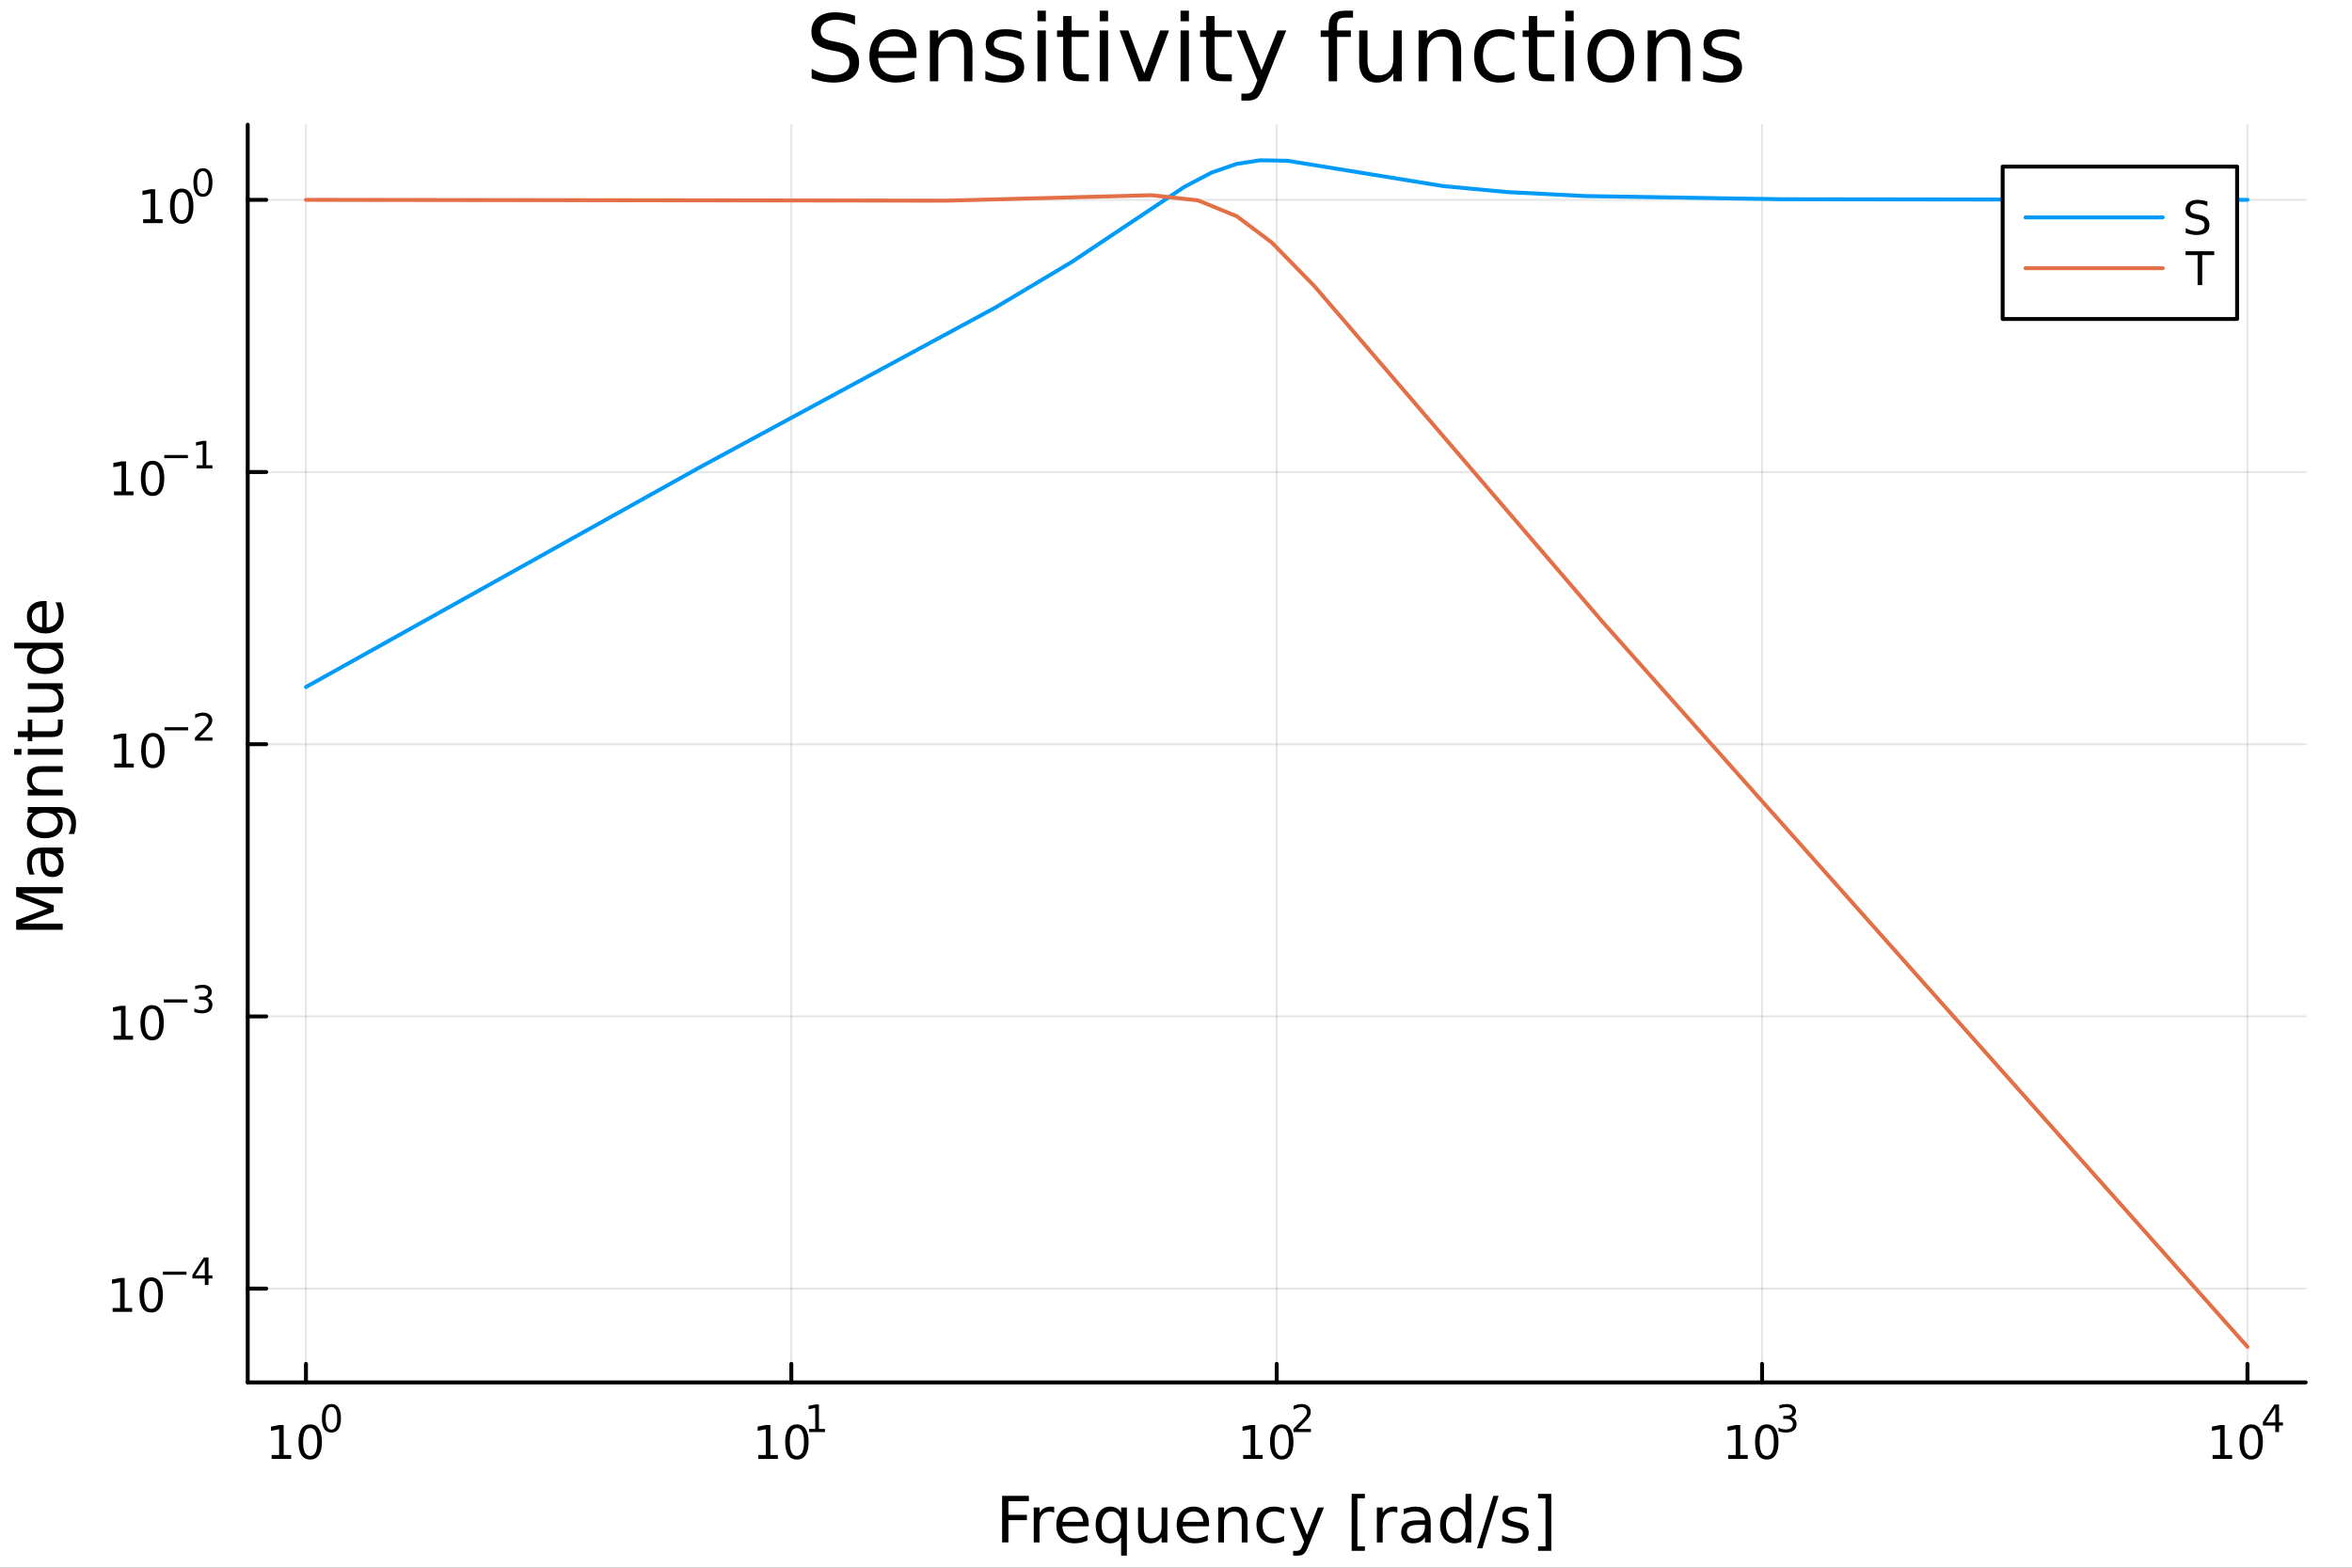 <?xml version="1.0" encoding="utf-8"?>
<svg xmlns="http://www.w3.org/2000/svg" xmlns:xlink="http://www.w3.org/1999/xlink" width="600" height="400" viewBox="0 0 2400 1600">
<rect x="0" y="0" width="2400" height="1600" fill="#333333" stroke="none"/>
<defs>
  <clipPath id="clip040">
    <rect x="0" y="0" width="2400" height="1600"/>
  </clipPath>
</defs>
<path clip-path="url(#clip040)" d="M0 1600 L2400 1600 L2400 0 L0 0  Z" fill="#ffffff" fill-rule="evenodd" fill-opacity="1"/>
<defs>
  <clipPath id="clip041">
    <rect x="480" y="0" width="1681" height="1600"/>
  </clipPath>
</defs>
<path clip-path="url(#clip040)" d="M252.764 1410.9 L2352.76 1410.9 L2352.76 127.244 L252.764 127.244  Z" fill="#ffffff" fill-rule="evenodd" fill-opacity="1"/>
<defs>
  <clipPath id="clip042">
    <rect x="252" y="127" width="2101" height="1285"/>
  </clipPath>
</defs>
<polyline clip-path="url(#clip042)" style="stroke:#000000; stroke-linecap:round; stroke-linejoin:round; stroke-width:2; stroke-opacity:0.1; fill:none" points="312.198,1410.9 312.198,127.244 "/>
<polyline clip-path="url(#clip042)" style="stroke:#000000; stroke-linecap:round; stroke-linejoin:round; stroke-width:2; stroke-opacity:0.1; fill:none" points="807.479,1410.9 807.479,127.244 "/>
<polyline clip-path="url(#clip042)" style="stroke:#000000; stroke-linecap:round; stroke-linejoin:round; stroke-width:2; stroke-opacity:0.1; fill:none" points="1302.76,1410.9 1302.76,127.244 "/>
<polyline clip-path="url(#clip042)" style="stroke:#000000; stroke-linecap:round; stroke-linejoin:round; stroke-width:2; stroke-opacity:0.1; fill:none" points="1798.04,1410.9 1798.04,127.244 "/>
<polyline clip-path="url(#clip042)" style="stroke:#000000; stroke-linecap:round; stroke-linejoin:round; stroke-width:2; stroke-opacity:0.1; fill:none" points="2293.32,1410.9 2293.32,127.244 "/>
<polyline clip-path="url(#clip042)" style="stroke:#000000; stroke-linecap:round; stroke-linejoin:round; stroke-width:2; stroke-opacity:0.1; fill:none" points="252.764,1315.16 2352.76,1315.16 "/>
<polyline clip-path="url(#clip042)" style="stroke:#000000; stroke-linecap:round; stroke-linejoin:round; stroke-width:2; stroke-opacity:0.1; fill:none" points="252.764,1037.36 2352.76,1037.36 "/>
<polyline clip-path="url(#clip042)" style="stroke:#000000; stroke-linecap:round; stroke-linejoin:round; stroke-width:2; stroke-opacity:0.1; fill:none" points="252.764,759.56 2352.76,759.56 "/>
<polyline clip-path="url(#clip042)" style="stroke:#000000; stroke-linecap:round; stroke-linejoin:round; stroke-width:2; stroke-opacity:0.1; fill:none" points="252.764,481.762 2352.76,481.762 "/>
<polyline clip-path="url(#clip042)" style="stroke:#000000; stroke-linecap:round; stroke-linejoin:round; stroke-width:2; stroke-opacity:0.1; fill:none" points="252.764,203.964 2352.76,203.964 "/>
<polyline clip-path="url(#clip040)" style="stroke:#000000; stroke-linecap:round; stroke-linejoin:round; stroke-width:4; stroke-opacity:1; fill:none" points="252.764,1410.9 2352.76,1410.9 "/>
<polyline clip-path="url(#clip040)" style="stroke:#000000; stroke-linecap:round; stroke-linejoin:round; stroke-width:4; stroke-opacity:1; fill:none" points="312.198,1410.9 312.198,1392 "/>
<polyline clip-path="url(#clip040)" style="stroke:#000000; stroke-linecap:round; stroke-linejoin:round; stroke-width:4; stroke-opacity:1; fill:none" points="807.479,1410.9 807.479,1392 "/>
<polyline clip-path="url(#clip040)" style="stroke:#000000; stroke-linecap:round; stroke-linejoin:round; stroke-width:4; stroke-opacity:1; fill:none" points="1302.76,1410.9 1302.76,1392 "/>
<polyline clip-path="url(#clip040)" style="stroke:#000000; stroke-linecap:round; stroke-linejoin:round; stroke-width:4; stroke-opacity:1; fill:none" points="1798.04,1410.9 1798.04,1392 "/>
<polyline clip-path="url(#clip040)" style="stroke:#000000; stroke-linecap:round; stroke-linejoin:round; stroke-width:4; stroke-opacity:1; fill:none" points="2293.32,1410.9 2293.32,1392 "/>
<path clip-path="url(#clip040)" d="M277.181 1485.02 L284.819 1485.02 L284.819 1458.66 L276.509 1460.32 L276.509 1456.06 L284.773 1454.4 L289.449 1454.4 L289.449 1485.02 L297.088 1485.02 L297.088 1488.96 L277.181 1488.96 L277.181 1485.02 Z" fill="#000000" fill-rule="nonzero" fill-opacity="1" /><path clip-path="url(#clip040)" d="M316.532 1457.48 Q312.921 1457.48 311.092 1461.04 Q309.287 1464.58 309.287 1471.71 Q309.287 1478.82 311.092 1482.38 Q312.921 1485.92 316.532 1485.92 Q320.166 1485.92 321.972 1482.38 Q323.801 1478.82 323.801 1471.71 Q323.801 1464.58 321.972 1461.04 Q320.166 1457.48 316.532 1457.48 M316.532 1453.77 Q322.342 1453.77 325.398 1458.38 Q328.477 1462.96 328.477 1471.71 Q328.477 1480.44 325.398 1485.04 Q322.342 1489.63 316.532 1489.63 Q310.722 1489.63 307.643 1485.04 Q304.588 1480.44 304.588 1471.71 Q304.588 1462.96 307.643 1458.38 Q310.722 1453.77 316.532 1453.77 Z" fill="#000000" fill-rule="nonzero" fill-opacity="1" /><path clip-path="url(#clip040)" d="M338.181 1435.97 Q335.247 1435.97 333.762 1438.86 Q332.295 1441.74 332.295 1447.53 Q332.295 1453.31 333.762 1456.2 Q335.247 1459.08 338.181 1459.08 Q341.134 1459.08 342.601 1456.2 Q344.087 1453.31 344.087 1447.53 Q344.087 1441.74 342.601 1438.86 Q341.134 1435.97 338.181 1435.97 M338.181 1432.96 Q342.902 1432.96 345.385 1436.7 Q347.886 1440.43 347.886 1447.53 Q347.886 1454.62 345.385 1458.37 Q342.902 1462.09 338.181 1462.09 Q333.461 1462.09 330.959 1458.37 Q328.477 1454.62 328.477 1447.53 Q328.477 1440.43 330.959 1436.7 Q333.461 1432.96 338.181 1432.96 Z" fill="#000000" fill-rule="nonzero" fill-opacity="1" /><path clip-path="url(#clip040)" d="M773.806 1485.02 L781.445 1485.02 L781.445 1458.66 L773.135 1460.32 L773.135 1456.06 L781.399 1454.4 L786.075 1454.4 L786.075 1485.02 L793.714 1485.02 L793.714 1488.96 L773.806 1488.96 L773.806 1485.02 Z" fill="#000000" fill-rule="nonzero" fill-opacity="1" /><path clip-path="url(#clip040)" d="M813.158 1457.48 Q809.547 1457.48 807.718 1461.04 Q805.913 1464.58 805.913 1471.71 Q805.913 1478.82 807.718 1482.38 Q809.547 1485.92 813.158 1485.92 Q816.792 1485.92 818.598 1482.38 Q820.427 1478.82 820.427 1471.71 Q820.427 1464.58 818.598 1461.04 Q816.792 1457.48 813.158 1457.48 M813.158 1453.77 Q818.968 1453.77 822.024 1458.38 Q825.102 1462.96 825.102 1471.71 Q825.102 1480.44 822.024 1485.04 Q818.968 1489.63 813.158 1489.63 Q807.348 1489.63 804.269 1485.04 Q801.214 1480.44 801.214 1471.71 Q801.214 1462.96 804.269 1458.38 Q807.348 1453.77 813.158 1453.77 Z" fill="#000000" fill-rule="nonzero" fill-opacity="1" /><path clip-path="url(#clip040)" d="M825.648 1458.35 L831.854 1458.35 L831.854 1436.93 L825.102 1438.28 L825.102 1434.82 L831.817 1433.47 L835.616 1433.47 L835.616 1458.35 L841.823 1458.35 L841.823 1461.55 L825.648 1461.55 L825.648 1458.35 Z" fill="#000000" fill-rule="nonzero" fill-opacity="1" /><path clip-path="url(#clip040)" d="M1268.53 1485.02 L1276.17 1485.02 L1276.17 1458.66 L1267.86 1460.32 L1267.86 1456.06 L1276.13 1454.4 L1280.8 1454.4 L1280.8 1485.02 L1288.44 1485.02 L1288.44 1488.96 L1268.53 1488.96 L1268.53 1485.02 Z" fill="#000000" fill-rule="nonzero" fill-opacity="1" /><path clip-path="url(#clip040)" d="M1307.88 1457.48 Q1304.27 1457.48 1302.44 1461.04 Q1300.64 1464.58 1300.64 1471.71 Q1300.64 1478.82 1302.44 1482.38 Q1304.27 1485.92 1307.88 1485.92 Q1311.52 1485.92 1313.32 1482.38 Q1315.15 1478.82 1315.15 1471.71 Q1315.15 1464.58 1313.32 1461.04 Q1311.52 1457.48 1307.88 1457.48 M1307.88 1453.77 Q1313.69 1453.77 1316.75 1458.38 Q1319.83 1462.96 1319.83 1471.71 Q1319.83 1480.44 1316.75 1485.04 Q1313.69 1489.63 1307.88 1489.63 Q1302.07 1489.63 1299 1485.04 Q1295.94 1480.44 1295.94 1471.71 Q1295.94 1462.96 1299 1458.38 Q1302.07 1453.77 1307.88 1453.77 Z" fill="#000000" fill-rule="nonzero" fill-opacity="1" /><path clip-path="url(#clip040)" d="M1324.4 1458.35 L1337.66 1458.35 L1337.66 1461.55 L1319.83 1461.55 L1319.83 1458.35 Q1321.99 1456.11 1325.72 1452.35 Q1329.46 1448.57 1330.42 1447.48 Q1332.24 1445.43 1332.96 1444.02 Q1333.69 1442.59 1333.69 1441.22 Q1333.69 1438.98 1332.11 1437.57 Q1330.55 1436.16 1328.03 1436.16 Q1326.24 1436.16 1324.25 1436.78 Q1322.27 1437.4 1320.02 1438.66 L1320.02 1434.82 Q1322.31 1433.9 1324.3 1433.43 Q1326.3 1432.96 1327.95 1432.96 Q1332.32 1432.96 1334.91 1435.14 Q1337.51 1437.32 1337.51 1440.97 Q1337.51 1442.7 1336.85 1444.26 Q1336.21 1445.8 1334.5 1447.91 Q1334.03 1448.46 1331.51 1451.07 Q1328.99 1453.67 1324.4 1458.35 Z" fill="#000000" fill-rule="nonzero" fill-opacity="1" /><path clip-path="url(#clip040)" d="M1763.48 1485.02 L1771.12 1485.02 L1771.12 1458.66 L1762.81 1460.32 L1762.81 1456.06 L1771.08 1454.4 L1775.75 1454.4 L1775.75 1485.02 L1783.39 1485.02 L1783.39 1488.96 L1763.48 1488.96 L1763.48 1485.02 Z" fill="#000000" fill-rule="nonzero" fill-opacity="1" /><path clip-path="url(#clip040)" d="M1802.84 1457.48 Q1799.23 1457.48 1797.4 1461.04 Q1795.59 1464.58 1795.59 1471.71 Q1795.59 1478.82 1797.4 1482.38 Q1799.23 1485.92 1802.84 1485.92 Q1806.47 1485.92 1808.28 1482.38 Q1810.1 1478.82 1810.1 1471.71 Q1810.1 1464.58 1808.28 1461.04 Q1806.47 1457.48 1802.84 1457.48 M1802.84 1453.77 Q1808.65 1453.77 1811.7 1458.38 Q1814.78 1462.96 1814.78 1471.71 Q1814.78 1480.44 1811.7 1485.04 Q1808.65 1489.63 1802.84 1489.63 Q1797.03 1489.63 1793.95 1485.04 Q1790.89 1480.44 1790.89 1471.71 Q1790.89 1462.96 1793.95 1458.38 Q1797.03 1453.77 1802.84 1453.77 Z" fill="#000000" fill-rule="nonzero" fill-opacity="1" /><path clip-path="url(#clip040)" d="M1827.48 1446.41 Q1830.2 1446.99 1831.73 1448.83 Q1833.27 1450.68 1833.27 1453.38 Q1833.27 1457.54 1830.41 1459.82 Q1827.55 1462.09 1822.28 1462.09 Q1820.52 1462.09 1818.64 1461.73 Q1816.77 1461.4 1814.78 1460.7 L1814.78 1457.03 Q1816.36 1457.95 1818.24 1458.42 Q1820.12 1458.89 1822.17 1458.89 Q1825.75 1458.89 1827.61 1457.48 Q1829.49 1456.07 1829.49 1453.38 Q1829.49 1450.9 1827.74 1449.51 Q1826.01 1448.1 1822.91 1448.1 L1819.63 1448.1 L1819.63 1444.98 L1823.06 1444.98 Q1825.86 1444.98 1827.34 1443.87 Q1828.83 1442.74 1828.83 1440.63 Q1828.83 1438.47 1827.29 1437.32 Q1825.76 1436.16 1822.91 1436.16 Q1821.34 1436.16 1819.56 1436.49 Q1817.77 1436.83 1815.63 1437.55 L1815.63 1434.16 Q1817.79 1433.56 1819.67 1433.26 Q1821.57 1432.96 1823.24 1432.96 Q1827.57 1432.96 1830.09 1434.93 Q1832.61 1436.89 1832.61 1440.24 Q1832.61 1442.57 1831.28 1444.19 Q1829.94 1445.79 1827.48 1446.41 Z" fill="#000000" fill-rule="nonzero" fill-opacity="1" /><path clip-path="url(#clip040)" d="M2257.78 1485.02 L2265.42 1485.02 L2265.42 1458.66 L2257.11 1460.32 L2257.11 1456.06 L2265.37 1454.4 L2270.05 1454.4 L2270.05 1485.02 L2277.69 1485.02 L2277.69 1488.96 L2257.78 1488.96 L2257.78 1485.02 Z" fill="#000000" fill-rule="nonzero" fill-opacity="1" /><path clip-path="url(#clip040)" d="M2297.13 1457.48 Q2293.52 1457.48 2291.69 1461.04 Q2289.88 1464.58 2289.88 1471.71 Q2289.88 1478.82 2291.69 1482.38 Q2293.52 1485.92 2297.13 1485.92 Q2300.76 1485.92 2302.57 1482.38 Q2304.4 1478.82 2304.4 1471.71 Q2304.4 1464.58 2302.57 1461.04 Q2300.76 1457.48 2297.13 1457.48 M2297.13 1453.77 Q2302.94 1453.77 2306 1458.38 Q2309.07 1462.96 2309.07 1471.71 Q2309.07 1480.44 2306 1485.04 Q2302.94 1489.63 2297.13 1489.63 Q2291.32 1489.63 2288.24 1485.04 Q2285.19 1480.44 2285.19 1471.71 Q2285.19 1462.96 2288.24 1458.38 Q2291.32 1453.77 2297.13 1453.77 Z" fill="#000000" fill-rule="nonzero" fill-opacity="1" /><path clip-path="url(#clip040)" d="M2321.75 1436.78 L2312.16 1451.77 L2321.75 1451.77 L2321.75 1436.78 M2320.75 1433.47 L2325.53 1433.47 L2325.53 1451.77 L2329.54 1451.77 L2329.54 1454.93 L2325.53 1454.93 L2325.53 1461.55 L2321.75 1461.55 L2321.75 1454.93 L2309.07 1454.93 L2309.07 1451.26 L2320.75 1433.47 Z" fill="#000000" fill-rule="nonzero" fill-opacity="1" /><path clip-path="url(#clip040)" d="M1022.57 1526.67 L1049.88 1526.67 L1049.88 1532.08 L1029 1532.08 L1029 1546.08 L1047.85 1546.08 L1047.85 1551.49 L1029 1551.49 L1029 1574.19 L1022.57 1574.19 L1022.57 1526.67 Z" fill="#000000" fill-rule="nonzero" fill-opacity="1" /><path clip-path="url(#clip040)" d="M1075.73 1544.01 Q1074.74 1543.44 1073.56 1543.18 Q1072.42 1542.9 1071.02 1542.9 Q1066.05 1542.9 1063.38 1546.14 Q1060.74 1549.36 1060.74 1555.41 L1060.74 1574.19 L1054.85 1574.19 L1054.85 1538.54 L1060.74 1538.54 L1060.74 1544.08 Q1062.58 1540.83 1065.54 1539.27 Q1068.5 1537.68 1072.74 1537.68 Q1073.34 1537.68 1074.07 1537.77 Q1074.8 1537.84 1075.7 1538 L1075.73 1544.01 Z" fill="#000000" fill-rule="nonzero" fill-opacity="1" /><path clip-path="url(#clip040)" d="M1110.93 1554.9 L1110.93 1557.76 L1084 1557.76 Q1084.38 1563.81 1087.63 1566.99 Q1090.91 1570.14 1096.73 1570.14 Q1100.11 1570.14 1103.26 1569.32 Q1106.44 1568.49 1109.56 1566.83 L1109.56 1572.37 Q1106.41 1573.71 1103.1 1574.41 Q1099.79 1575.11 1096.38 1575.11 Q1087.85 1575.11 1082.86 1570.14 Q1077.89 1565.18 1077.89 1556.71 Q1077.89 1547.96 1082.6 1542.83 Q1087.34 1537.68 1095.37 1537.68 Q1102.56 1537.68 1106.73 1542.33 Q1110.93 1546.94 1110.93 1554.9 M1105.07 1553.18 Q1105.01 1548.37 1102.37 1545.51 Q1099.76 1542.64 1095.43 1542.64 Q1090.53 1542.64 1087.57 1545.41 Q1084.64 1548.18 1084.19 1553.21 L1105.07 1553.18 Z" fill="#000000" fill-rule="nonzero" fill-opacity="1" /><path clip-path="url(#clip040)" d="M1124.04 1556.39 Q1124.04 1562.85 1126.68 1566.55 Q1129.36 1570.21 1134.01 1570.21 Q1138.65 1570.21 1141.33 1566.55 Q1144 1562.85 1144 1556.39 Q1144 1549.93 1141.33 1546.27 Q1138.65 1542.58 1134.01 1542.58 Q1129.36 1542.58 1126.68 1546.27 Q1124.04 1549.93 1124.04 1556.39 M1144 1568.84 Q1142.15 1572.02 1139.32 1573.58 Q1136.52 1575.11 1132.57 1575.11 Q1126.11 1575.11 1122.04 1569.95 Q1118 1564.8 1118 1556.39 Q1118 1547.99 1122.04 1542.83 Q1126.11 1537.68 1132.57 1537.68 Q1136.52 1537.68 1139.32 1539.24 Q1142.15 1540.77 1144 1543.95 L1144 1538.54 L1149.86 1538.54 L1149.86 1587.74 L1144 1587.74 L1144 1568.84 Z" fill="#000000" fill-rule="nonzero" fill-opacity="1" /><path clip-path="url(#clip040)" d="M1161.31 1560.12 L1161.31 1538.54 L1167.17 1538.54 L1167.17 1559.89 Q1167.17 1564.96 1169.14 1567.5 Q1171.12 1570.02 1175.06 1570.02 Q1179.81 1570.02 1182.54 1566.99 Q1185.31 1563.97 1185.31 1558.75 L1185.31 1538.54 L1191.17 1538.54 L1191.17 1574.19 L1185.31 1574.19 L1185.31 1568.71 Q1183.18 1571.96 1180.35 1573.55 Q1177.55 1575.11 1173.82 1575.11 Q1167.68 1575.11 1164.5 1571.29 Q1161.31 1567.47 1161.31 1560.12 M1176.05 1537.68 L1176.05 1537.68 Z" fill="#000000" fill-rule="nonzero" fill-opacity="1" /><path clip-path="url(#clip040)" d="M1233.72 1554.9 L1233.72 1557.76 L1206.8 1557.76 Q1207.18 1563.81 1210.43 1566.99 Q1213.7 1570.14 1219.53 1570.14 Q1222.9 1570.14 1226.05 1569.32 Q1229.24 1568.49 1232.36 1566.83 L1232.36 1572.37 Q1229.2 1573.71 1225.89 1574.41 Q1222.58 1575.11 1219.18 1575.11 Q1210.65 1575.11 1205.65 1570.14 Q1200.69 1565.18 1200.69 1556.71 Q1200.69 1547.96 1205.4 1542.83 Q1210.14 1537.68 1218.16 1537.68 Q1225.35 1537.68 1229.52 1542.33 Q1233.72 1546.94 1233.72 1554.9 M1227.87 1553.18 Q1227.8 1548.37 1225.16 1545.51 Q1222.55 1542.64 1218.22 1542.64 Q1213.32 1542.64 1210.36 1545.41 Q1207.43 1548.18 1206.99 1553.21 L1227.87 1553.18 Z" fill="#000000" fill-rule="nonzero" fill-opacity="1" /><path clip-path="url(#clip040)" d="M1272.97 1552.67 L1272.97 1574.19 L1267.11 1574.19 L1267.11 1552.86 Q1267.11 1547.8 1265.14 1545.29 Q1263.17 1542.77 1259.22 1542.77 Q1254.48 1542.77 1251.74 1545.79 Q1249 1548.82 1249 1554.04 L1249 1574.19 L1243.11 1574.19 L1243.11 1538.54 L1249 1538.54 L1249 1544.08 Q1251.1 1540.86 1253.93 1539.27 Q1256.8 1537.68 1260.52 1537.68 Q1266.67 1537.68 1269.82 1541.5 Q1272.97 1545.29 1272.97 1552.67 Z" fill="#000000" fill-rule="nonzero" fill-opacity="1" /><path clip-path="url(#clip040)" d="M1310.3 1539.91 L1310.3 1545.38 Q1307.82 1544.01 1305.31 1543.34 Q1302.82 1542.64 1300.28 1542.64 Q1294.58 1542.64 1291.43 1546.27 Q1288.28 1549.87 1288.28 1556.39 Q1288.28 1562.92 1291.43 1566.55 Q1294.58 1570.14 1300.28 1570.14 Q1302.82 1570.14 1305.31 1569.47 Q1307.82 1568.77 1310.3 1567.41 L1310.3 1572.82 Q1307.85 1573.96 1305.21 1574.54 Q1302.6 1575.11 1299.64 1575.11 Q1291.59 1575.11 1286.85 1570.05 Q1282.1 1564.99 1282.1 1556.39 Q1282.1 1547.67 1286.88 1542.68 Q1291.68 1537.68 1300.02 1537.68 Q1302.73 1537.68 1305.31 1538.25 Q1307.88 1538.79 1310.3 1539.91 Z" fill="#000000" fill-rule="nonzero" fill-opacity="1" /><path clip-path="url(#clip040)" d="M1335.32 1577.5 Q1332.84 1583.86 1330.48 1585.8 Q1328.13 1587.74 1324.18 1587.74 L1319.5 1587.74 L1319.5 1582.84 L1322.94 1582.84 Q1325.36 1582.84 1326.69 1581.7 Q1328.03 1580.55 1329.66 1576.29 L1330.71 1573.61 L1316.29 1538.54 L1322.49 1538.54 L1333.63 1566.42 L1344.77 1538.54 L1350.98 1538.54 L1335.32 1577.5 Z" fill="#000000" fill-rule="nonzero" fill-opacity="1" /><path clip-path="url(#clip040)" d="M1379.24 1524.66 L1392.74 1524.66 L1392.74 1529.21 L1385.1 1529.21 L1385.1 1578.23 L1392.74 1578.23 L1392.74 1582.78 L1379.24 1582.78 L1379.24 1524.66 Z" fill="#000000" fill-rule="nonzero" fill-opacity="1" /><path clip-path="url(#clip040)" d="M1425.87 1544.01 Q1424.89 1543.44 1423.71 1543.18 Q1422.56 1542.9 1421.16 1542.9 Q1416.2 1542.9 1413.52 1546.14 Q1410.88 1549.36 1410.88 1555.41 L1410.88 1574.19 L1404.99 1574.19 L1404.99 1538.54 L1410.88 1538.54 L1410.88 1544.08 Q1412.73 1540.83 1415.69 1539.27 Q1418.65 1537.68 1422.88 1537.68 Q1423.49 1537.68 1424.22 1537.77 Q1424.95 1537.84 1425.84 1538 L1425.87 1544.01 Z" fill="#000000" fill-rule="nonzero" fill-opacity="1" /><path clip-path="url(#clip040)" d="M1448.22 1556.27 Q1441.12 1556.27 1438.38 1557.89 Q1435.64 1559.51 1435.64 1563.43 Q1435.64 1566.55 1437.68 1568.39 Q1439.75 1570.21 1443.28 1570.21 Q1448.15 1570.21 1451.08 1566.77 Q1454.04 1563.3 1454.04 1557.57 L1454.04 1556.27 L1448.22 1556.27 M1459.9 1553.85 L1459.9 1574.19 L1454.04 1574.19 L1454.04 1568.77 Q1452.04 1572.02 1449.04 1573.58 Q1446.05 1575.11 1441.72 1575.11 Q1436.25 1575.11 1433 1572.05 Q1429.79 1568.97 1429.79 1563.81 Q1429.79 1557.79 1433.8 1554.74 Q1437.84 1551.68 1445.83 1551.68 L1454.04 1551.68 L1454.04 1551.11 Q1454.04 1547.07 1451.37 1544.87 Q1448.73 1542.64 1443.92 1542.64 Q1440.86 1542.64 1437.97 1543.38 Q1435.07 1544.11 1432.4 1545.57 L1432.4 1540.16 Q1435.61 1538.92 1438.64 1538.31 Q1441.66 1537.68 1444.52 1537.68 Q1452.26 1537.68 1456.08 1541.69 Q1459.9 1545.7 1459.9 1553.85 Z" fill="#000000" fill-rule="nonzero" fill-opacity="1" /><path clip-path="url(#clip040)" d="M1495.42 1543.95 L1495.42 1524.66 L1501.27 1524.66 L1501.27 1574.19 L1495.42 1574.19 L1495.42 1568.84 Q1493.57 1572.02 1490.74 1573.58 Q1487.94 1575.11 1483.99 1575.11 Q1477.53 1575.11 1473.46 1569.95 Q1469.41 1564.8 1469.41 1556.39 Q1469.41 1547.99 1473.46 1542.83 Q1477.53 1537.68 1483.99 1537.68 Q1487.94 1537.68 1490.74 1539.24 Q1493.57 1540.77 1495.42 1543.95 M1475.46 1556.39 Q1475.46 1562.85 1478.1 1566.55 Q1480.78 1570.21 1485.42 1570.21 Q1490.07 1570.21 1492.74 1566.55 Q1495.42 1562.85 1495.42 1556.39 Q1495.42 1549.93 1492.74 1546.27 Q1490.07 1542.58 1485.42 1542.58 Q1480.78 1542.58 1478.1 1546.27 Q1475.46 1549.93 1475.46 1556.39 Z" fill="#000000" fill-rule="nonzero" fill-opacity="1" /><path clip-path="url(#clip040)" d="M1523.75 1526.67 L1529.16 1526.67 L1512.61 1580.23 L1507.19 1580.23 L1523.75 1526.67 Z" fill="#000000" fill-rule="nonzero" fill-opacity="1" /><path clip-path="url(#clip040)" d="M1558.02 1539.59 L1558.02 1545.13 Q1555.54 1543.85 1552.87 1543.22 Q1550.19 1542.58 1547.33 1542.58 Q1542.97 1542.58 1540.77 1543.92 Q1538.61 1545.25 1538.61 1547.93 Q1538.61 1549.96 1540.17 1551.14 Q1541.73 1552.29 1546.44 1553.34 L1548.44 1553.78 Q1554.68 1555.12 1557.29 1557.57 Q1559.93 1559.99 1559.93 1564.35 Q1559.93 1569.32 1555.99 1572.21 Q1552.07 1575.11 1545.2 1575.11 Q1542.33 1575.11 1539.21 1574.54 Q1536.13 1573.99 1532.69 1572.88 L1532.69 1566.83 Q1535.94 1568.52 1539.09 1569.38 Q1542.24 1570.21 1545.33 1570.21 Q1549.46 1570.21 1551.69 1568.81 Q1553.92 1567.37 1553.92 1564.8 Q1553.92 1562.41 1552.3 1561.14 Q1550.7 1559.86 1545.26 1558.68 L1543.22 1558.21 Q1537.78 1557.06 1535.36 1554.71 Q1532.94 1552.32 1532.94 1548.18 Q1532.94 1543.15 1536.51 1540.42 Q1540.07 1537.68 1546.63 1537.68 Q1549.88 1537.68 1552.74 1538.16 Q1555.61 1538.63 1558.02 1539.59 Z" fill="#000000" fill-rule="nonzero" fill-opacity="1" /><path clip-path="url(#clip040)" d="M1582.95 1524.66 L1582.95 1582.78 L1569.45 1582.78 L1569.45 1578.23 L1577.06 1578.23 L1577.06 1529.21 L1569.45 1529.21 L1569.45 1524.66 L1582.95 1524.66 Z" fill="#000000" fill-rule="nonzero" fill-opacity="1" /><polyline clip-path="url(#clip040)" style="stroke:#000000; stroke-linecap:round; stroke-linejoin:round; stroke-width:4; stroke-opacity:1; fill:none" points="252.764,1410.9 252.764,127.244 "/>
<polyline clip-path="url(#clip040)" style="stroke:#000000; stroke-linecap:round; stroke-linejoin:round; stroke-width:4; stroke-opacity:1; fill:none" points="252.764,1315.16 271.662,1315.16 "/>
<polyline clip-path="url(#clip040)" style="stroke:#000000; stroke-linecap:round; stroke-linejoin:round; stroke-width:4; stroke-opacity:1; fill:none" points="252.764,1037.36 271.662,1037.36 "/>
<polyline clip-path="url(#clip040)" style="stroke:#000000; stroke-linecap:round; stroke-linejoin:round; stroke-width:4; stroke-opacity:1; fill:none" points="252.764,759.56 271.662,759.56 "/>
<polyline clip-path="url(#clip040)" style="stroke:#000000; stroke-linecap:round; stroke-linejoin:round; stroke-width:4; stroke-opacity:1; fill:none" points="252.764,481.762 271.662,481.762 "/>
<polyline clip-path="url(#clip040)" style="stroke:#000000; stroke-linecap:round; stroke-linejoin:round; stroke-width:4; stroke-opacity:1; fill:none" points="252.764,203.964 271.662,203.964 "/>
<path clip-path="url(#clip040)" d="M114.931 1334.95 L122.57 1334.95 L122.57 1308.58 L114.26 1310.25 L114.26 1305.99 L122.524 1304.32 L127.2 1304.32 L127.2 1334.95 L134.839 1334.95 L134.839 1338.88 L114.931 1338.88 L114.931 1334.95 Z" fill="#000000" fill-rule="nonzero" fill-opacity="1" /><path clip-path="url(#clip040)" d="M154.283 1307.4 Q150.672 1307.4 148.843 1310.97 Q147.038 1314.51 147.038 1321.64 Q147.038 1328.74 148.843 1332.31 Q150.672 1335.85 154.283 1335.85 Q157.917 1335.85 159.723 1332.31 Q161.552 1328.74 161.552 1321.64 Q161.552 1314.51 159.723 1310.97 Q157.917 1307.4 154.283 1307.4 M154.283 1303.7 Q160.093 1303.7 163.149 1308.3 Q166.227 1312.89 166.227 1321.64 Q166.227 1330.36 163.149 1334.97 Q160.093 1339.55 154.283 1339.55 Q148.473 1339.55 145.394 1334.97 Q142.339 1330.36 142.339 1321.64 Q142.339 1312.89 145.394 1308.3 Q148.473 1303.7 154.283 1303.7 Z" fill="#000000" fill-rule="nonzero" fill-opacity="1" /><path clip-path="url(#clip040)" d="M166.227 1297.8 L190.339 1297.8 L190.339 1301 L166.227 1301 L166.227 1297.8 Z" fill="#000000" fill-rule="nonzero" fill-opacity="1" /><path clip-path="url(#clip040)" d="M208.978 1286.7 L199.386 1301.69 L208.978 1301.69 L208.978 1286.7 M207.981 1283.39 L212.758 1283.39 L212.758 1301.69 L216.764 1301.69 L216.764 1304.85 L212.758 1304.85 L212.758 1311.47 L208.978 1311.47 L208.978 1304.85 L196.301 1304.85 L196.301 1301.18 L207.981 1283.39 Z" fill="#000000" fill-rule="nonzero" fill-opacity="1" /><path clip-path="url(#clip040)" d="M115.853 1057.15 L123.492 1057.15 L123.492 1030.78 L115.182 1032.45 L115.182 1028.19 L123.446 1026.53 L128.121 1026.53 L128.121 1057.15 L135.76 1057.15 L135.76 1061.09 L115.853 1061.09 L115.853 1057.15 Z" fill="#000000" fill-rule="nonzero" fill-opacity="1" /><path clip-path="url(#clip040)" d="M155.205 1029.6 Q151.594 1029.6 149.765 1033.17 Q147.959 1036.71 147.959 1043.84 Q147.959 1050.95 149.765 1054.51 Q151.594 1058.05 155.205 1058.05 Q158.839 1058.05 160.644 1054.51 Q162.473 1050.95 162.473 1043.84 Q162.473 1036.71 160.644 1033.17 Q158.839 1029.6 155.205 1029.6 M155.205 1025.9 Q161.015 1025.9 164.07 1030.51 Q167.149 1035.09 167.149 1043.84 Q167.149 1052.57 164.07 1057.17 Q161.015 1061.76 155.205 1061.76 Q149.395 1061.76 146.316 1057.17 Q143.26 1052.57 143.26 1043.84 Q143.26 1035.09 146.316 1030.51 Q149.395 1025.9 155.205 1025.9 Z" fill="#000000" fill-rule="nonzero" fill-opacity="1" /><path clip-path="url(#clip040)" d="M167.149 1020 L191.261 1020 L191.261 1023.2 L167.149 1023.2 L167.149 1020 Z" fill="#000000" fill-rule="nonzero" fill-opacity="1" /><path clip-path="url(#clip040)" d="M210.971 1018.53 Q213.698 1019.12 215.222 1020.96 Q216.764 1022.8 216.764 1025.51 Q216.764 1029.67 213.905 1031.94 Q211.046 1034.22 205.78 1034.22 Q204.012 1034.22 202.132 1033.86 Q200.27 1033.52 198.276 1032.83 L198.276 1029.16 Q199.856 1030.08 201.737 1030.55 Q203.617 1031.02 205.667 1031.02 Q209.241 1031.02 211.103 1029.61 Q212.984 1028.2 212.984 1025.51 Q212.984 1023.03 211.234 1021.64 Q209.504 1020.23 206.401 1020.23 L203.128 1020.23 L203.128 1017.11 L206.551 1017.11 Q209.354 1017.11 210.84 1016 Q212.325 1014.87 212.325 1012.76 Q212.325 1010.6 210.783 1009.45 Q209.26 1008.28 206.401 1008.28 Q204.84 1008.28 203.053 1008.62 Q201.266 1008.96 199.122 1009.68 L199.122 1006.29 Q201.285 1005.69 203.166 1005.39 Q205.066 1005.09 206.739 1005.09 Q211.065 1005.09 213.585 1007.06 Q216.106 1009.02 216.106 1012.37 Q216.106 1014.7 214.77 1016.32 Q213.435 1017.91 210.971 1018.53 Z" fill="#000000" fill-rule="nonzero" fill-opacity="1" /><path clip-path="url(#clip040)" d="M116.624 779.352 L124.263 779.352 L124.263 752.987 L115.953 754.653 L115.953 750.394 L124.217 748.727 L128.893 748.727 L128.893 779.352 L136.531 779.352 L136.531 783.287 L116.624 783.287 L116.624 779.352 Z" fill="#000000" fill-rule="nonzero" fill-opacity="1" /><path clip-path="url(#clip040)" d="M155.976 751.806 Q152.365 751.806 150.536 755.371 Q148.73 758.913 148.73 766.042 Q148.73 773.149 150.536 776.713 Q152.365 780.255 155.976 780.255 Q159.61 780.255 161.416 776.713 Q163.244 773.149 163.244 766.042 Q163.244 758.913 161.416 755.371 Q159.61 751.806 155.976 751.806 M155.976 748.102 Q161.786 748.102 164.841 752.709 Q167.92 757.292 167.92 766.042 Q167.92 774.769 164.841 779.375 Q161.786 783.959 155.976 783.959 Q150.166 783.959 147.087 779.375 Q144.031 774.769 144.031 766.042 Q144.031 757.292 147.087 752.709 Q150.166 748.102 155.976 748.102 Z" fill="#000000" fill-rule="nonzero" fill-opacity="1" /><path clip-path="url(#clip040)" d="M167.92 742.204 L192.032 742.204 L192.032 745.401 L167.92 745.401 L167.92 742.204 Z" fill="#000000" fill-rule="nonzero" fill-opacity="1" /><path clip-path="url(#clip040)" d="M203.504 752.68 L216.764 752.68 L216.764 755.877 L198.934 755.877 L198.934 752.68 Q201.097 750.442 204.821 746.68 Q208.564 742.9 209.523 741.809 Q211.347 739.759 212.062 738.348 Q212.796 736.919 212.796 735.546 Q212.796 733.308 211.216 731.897 Q209.655 730.487 207.134 730.487 Q205.348 730.487 203.354 731.107 Q201.379 731.728 199.122 732.988 L199.122 729.151 Q201.417 728.23 203.41 727.759 Q205.404 727.289 207.059 727.289 Q211.423 727.289 214.018 729.471 Q216.613 731.653 216.613 735.301 Q216.613 737.032 215.955 738.593 Q215.316 740.135 213.604 742.241 Q213.134 742.787 210.614 745.401 Q208.094 747.997 203.504 752.68 Z" fill="#000000" fill-rule="nonzero" fill-opacity="1" /><path clip-path="url(#clip040)" d="M116.323 501.555 L123.962 501.555 L123.962 475.189 L115.652 476.856 L115.652 472.596 L123.916 470.93 L128.592 470.93 L128.592 501.555 L136.231 501.555 L136.231 505.49 L116.323 505.49 L116.323 501.555 Z" fill="#000000" fill-rule="nonzero" fill-opacity="1" /><path clip-path="url(#clip040)" d="M155.675 474.008 Q152.064 474.008 150.235 477.573 Q148.43 481.115 148.43 488.244 Q148.43 495.351 150.235 498.916 Q152.064 502.457 155.675 502.457 Q159.309 502.457 161.115 498.916 Q162.943 495.351 162.943 488.244 Q162.943 481.115 161.115 477.573 Q159.309 474.008 155.675 474.008 M155.675 470.305 Q161.485 470.305 164.541 474.911 Q167.619 479.494 167.619 488.244 Q167.619 496.971 164.541 501.578 Q161.485 506.161 155.675 506.161 Q149.865 506.161 146.786 501.578 Q143.73 496.971 143.73 488.244 Q143.73 479.494 146.786 474.911 Q149.865 470.305 155.675 470.305 Z" fill="#000000" fill-rule="nonzero" fill-opacity="1" /><path clip-path="url(#clip040)" d="M167.619 464.406 L191.731 464.406 L191.731 467.603 L167.619 467.603 L167.619 464.406 Z" fill="#000000" fill-rule="nonzero" fill-opacity="1" /><path clip-path="url(#clip040)" d="M200.589 474.882 L206.796 474.882 L206.796 453.46 L200.044 454.814 L200.044 451.353 L206.758 449.999 L210.557 449.999 L210.557 474.882 L216.764 474.882 L216.764 478.079 L200.589 478.079 L200.589 474.882 Z" fill="#000000" fill-rule="nonzero" fill-opacity="1" /><path clip-path="url(#clip040)" d="M146.058 223.757 L153.697 223.757 L153.697 197.391 L145.387 199.058 L145.387 194.799 L153.651 193.132 L158.327 193.132 L158.327 223.757 L165.966 223.757 L165.966 227.692 L146.058 227.692 L146.058 223.757 Z" fill="#000000" fill-rule="nonzero" fill-opacity="1" /><path clip-path="url(#clip040)" d="M185.41 196.211 Q181.799 196.211 179.97 199.775 Q178.165 203.317 178.165 210.447 Q178.165 217.553 179.97 221.118 Q181.799 224.66 185.41 224.66 Q189.044 224.66 190.85 221.118 Q192.678 217.553 192.678 210.447 Q192.678 203.317 190.85 199.775 Q189.044 196.211 185.41 196.211 M185.41 192.507 Q191.22 192.507 194.276 197.113 Q197.354 201.697 197.354 210.447 Q197.354 219.174 194.276 223.78 Q191.22 228.363 185.41 228.363 Q179.6 228.363 176.521 223.78 Q173.466 219.174 173.466 210.447 Q173.466 201.697 176.521 197.113 Q179.6 192.507 185.41 192.507 Z" fill="#000000" fill-rule="nonzero" fill-opacity="1" /><path clip-path="url(#clip040)" d="M207.059 174.703 Q204.125 174.703 202.639 177.599 Q201.172 180.477 201.172 186.27 Q201.172 192.044 202.639 194.94 Q204.125 197.818 207.059 197.818 Q210.012 197.818 211.479 194.94 Q212.965 192.044 212.965 186.27 Q212.965 180.477 211.479 177.599 Q210.012 174.703 207.059 174.703 M207.059 171.694 Q211.78 171.694 214.263 175.437 Q216.764 179.16 216.764 186.27 Q216.764 193.36 214.263 197.103 Q211.78 200.827 207.059 200.827 Q202.338 200.827 199.837 197.103 Q197.354 193.36 197.354 186.27 Q197.354 179.16 199.837 175.437 Q202.338 171.694 207.059 171.694 Z" fill="#000000" fill-rule="nonzero" fill-opacity="1" /><path clip-path="url(#clip040)" d="M16.484 948.902 L16.484 939.321 L48.822 927.195 L16.484 915.004 L16.484 905.424 L64.004 905.424 L64.004 911.694 L22.277 911.694 L54.869 923.948 L54.869 930.409 L22.277 942.663 L64.004 942.663 L64.004 948.902 L16.484 948.902 Z" fill="#000000" fill-rule="nonzero" fill-opacity="1" /><path clip-path="url(#clip040)" d="M46.085 876.714 Q46.085 883.812 47.708 886.549 Q49.331 889.287 53.246 889.287 Q56.365 889.287 58.211 887.25 Q60.026 885.181 60.026 881.648 Q60.026 876.778 56.588 873.85 Q53.119 870.89 47.39 870.89 L46.085 870.89 L46.085 876.714 M43.666 865.033 L64.004 865.033 L64.004 870.89 L58.593 870.89 Q61.84 872.895 63.399 875.887 Q64.927 878.879 64.927 883.207 Q64.927 888.682 61.872 891.929 Q58.784 895.143 53.628 895.143 Q47.612 895.143 44.557 891.133 Q41.501 887.091 41.501 879.102 L41.501 870.89 L40.928 870.89 Q36.886 870.89 34.69 873.563 Q32.462 876.205 32.462 881.011 Q32.462 884.067 33.194 886.963 Q33.926 889.86 35.39 892.533 L29.98 892.533 Q28.738 889.319 28.133 886.295 Q27.497 883.271 27.497 880.407 Q27.497 872.672 31.507 868.853 Q35.518 865.033 43.666 865.033 Z" fill="#000000" fill-rule="nonzero" fill-opacity="1" /><path clip-path="url(#clip040)" d="M45.766 829.513 Q39.401 829.513 35.9 832.155 Q32.398 834.764 32.398 839.507 Q32.398 844.218 35.9 846.859 Q39.401 849.469 45.766 849.469 Q52.1 849.469 55.601 846.859 Q59.103 844.218 59.103 839.507 Q59.103 834.764 55.601 832.155 Q52.1 829.513 45.766 829.513 M59.58 823.656 Q68.683 823.656 73.107 827.699 Q77.563 831.741 77.563 840.08 Q77.563 843.167 77.086 845.904 Q76.64 848.642 75.685 851.22 L69.988 851.22 Q71.388 848.642 72.057 846.127 Q72.725 843.613 72.725 841.003 Q72.725 835.242 69.701 832.377 Q66.71 829.513 60.63 829.513 L57.734 829.513 Q60.885 831.327 62.445 834.16 Q64.004 836.992 64.004 840.939 Q64.004 847.496 59.007 851.506 Q54.01 855.517 45.766 855.517 Q37.491 855.517 32.494 851.506 Q27.497 847.496 27.497 840.939 Q27.497 836.992 29.056 834.16 Q30.616 831.327 33.767 829.513 L28.356 829.513 L28.356 823.656 L59.58 823.656 Z" fill="#000000" fill-rule="nonzero" fill-opacity="1" /><path clip-path="url(#clip040)" d="M42.488 781.961 L64.004 781.961 L64.004 787.817 L42.679 787.817 Q37.618 787.817 35.104 789.791 Q32.589 791.764 32.589 795.711 Q32.589 800.453 35.613 803.191 Q38.637 805.928 43.857 805.928 L64.004 805.928 L64.004 811.816 L28.356 811.816 L28.356 805.928 L33.894 805.928 Q30.68 803.827 29.088 800.994 Q27.497 798.13 27.497 794.406 Q27.497 788.263 31.316 785.112 Q35.104 781.961 42.488 781.961 Z" fill="#000000" fill-rule="nonzero" fill-opacity="1" /><path clip-path="url(#clip040)" d="M28.356 770.28 L28.356 764.423 L64.004 764.423 L64.004 770.28 L28.356 770.28 M14.479 770.28 L14.479 764.423 L21.895 764.423 L21.895 770.28 L14.479 770.28 Z" fill="#000000" fill-rule="nonzero" fill-opacity="1" /><path clip-path="url(#clip040)" d="M18.235 746.377 L28.356 746.377 L28.356 734.314 L32.908 734.314 L32.908 746.377 L52.259 746.377 Q56.62 746.377 57.861 745.199 Q59.103 743.989 59.103 740.329 L59.103 734.314 L64.004 734.314 L64.004 740.329 Q64.004 747.109 61.49 749.687 Q58.943 752.265 52.259 752.265 L32.908 752.265 L32.908 756.562 L28.356 756.562 L28.356 752.265 L18.235 752.265 L18.235 746.377 Z" fill="#000000" fill-rule="nonzero" fill-opacity="1" /><path clip-path="url(#clip040)" d="M49.936 727.216 L28.356 727.216 L28.356 721.359 L49.713 721.359 Q54.774 721.359 57.32 719.386 Q59.835 717.413 59.835 713.466 Q59.835 708.723 56.811 705.986 Q53.787 703.217 48.567 703.217 L28.356 703.217 L28.356 697.361 L64.004 697.361 L64.004 703.217 L58.53 703.217 Q61.776 705.35 63.368 708.182 Q64.927 710.983 64.927 714.707 Q64.927 720.85 61.108 724.033 Q57.288 727.216 49.936 727.216 M27.497 712.479 L27.497 712.479 Z" fill="#000000" fill-rule="nonzero" fill-opacity="1" /><path clip-path="url(#clip040)" d="M33.767 661.84 L14.479 661.84 L14.479 655.984 L64.004 655.984 L64.004 661.84 L58.657 661.84 Q61.84 663.686 63.399 666.519 Q64.927 669.32 64.927 673.266 Q64.927 679.728 59.771 683.802 Q54.615 687.844 46.212 687.844 Q37.809 687.844 32.653 683.802 Q27.497 679.728 27.497 673.266 Q27.497 669.32 29.056 666.519 Q30.584 663.686 33.767 661.84 M46.212 681.797 Q52.673 681.797 56.365 679.155 Q60.026 676.481 60.026 671.834 Q60.026 667.187 56.365 664.514 Q52.673 661.84 46.212 661.84 Q39.751 661.84 36.09 664.514 Q32.398 667.187 32.398 671.834 Q32.398 676.481 36.09 679.155 Q39.751 681.797 46.212 681.797 Z" fill="#000000" fill-rule="nonzero" fill-opacity="1" /><path clip-path="url(#clip040)" d="M44.716 613.429 L47.581 613.429 L47.581 640.356 Q53.628 639.974 56.811 636.727 Q59.962 633.449 59.962 627.624 Q59.962 624.251 59.134 621.1 Q58.307 617.917 56.652 614.797 L62.19 614.797 Q63.527 617.948 64.227 621.259 Q64.927 624.569 64.927 627.974 Q64.927 636.505 59.962 641.502 Q54.997 646.467 46.53 646.467 Q37.777 646.467 32.653 641.756 Q27.497 637.014 27.497 628.993 Q27.497 621.8 32.144 617.63 Q36.759 613.429 44.716 613.429 M42.997 619.285 Q38.191 619.349 35.327 621.991 Q32.462 624.601 32.462 628.929 Q32.462 633.831 35.231 636.791 Q38 639.719 43.029 640.165 L42.997 619.285 Z" fill="#000000" fill-rule="nonzero" fill-opacity="1" /><polyline clip-path="url(#clip042)" style="stroke:#009af9; stroke-linecap:round; stroke-linejoin:round; stroke-width:4; stroke-opacity:1; fill:none" points="312.198,701.184 714.769,476.543 1016.2,313.593 1093.54,267.43 1208.56,190.707 1236.33,176.129 1262.11,167.226 1285.9,163.574 1313.67,164.068 1472.32,189.874 1537.76,196 1617.08,200.072 1817.38,203.35 2293.32,203.957 "/>
<polyline clip-path="url(#clip042)" style="stroke:#e26f46; stroke-linecap:round; stroke-linejoin:round; stroke-width:4; stroke-opacity:1; fill:none" points="312.198,203.972 966.623,204.8 1174.85,199.214 1222.44,204.511 1262.11,220.757 1297.8,247.584 1341.43,292.258 1634.93,634.318 2293.32,1374.57 "/>
<path clip-path="url(#clip040)" d="M2043.52 325.553 L2282.76 325.553 L2282.76 170.033 L2043.52 170.033  Z" fill="#ffffff" fill-rule="evenodd" fill-opacity="1"/>
<polyline clip-path="url(#clip040)" style="stroke:#000000; stroke-linecap:round; stroke-linejoin:round; stroke-width:4; stroke-opacity:1; fill:none" points="2043.52,325.553 2282.76,325.553 2282.76,170.033 2043.52,170.033 2043.52,325.553 "/>
<polyline clip-path="url(#clip040)" style="stroke:#009af9; stroke-linecap:round; stroke-linejoin:round; stroke-width:4; stroke-opacity:1; fill:none" points="2066.85,221.873 2206.85,221.873 "/>
<path clip-path="url(#clip040)" d="M2252.43 205.727 L2252.43 210.287 Q2249.77 209.014 2247.41 208.389 Q2245.05 207.764 2242.85 207.764 Q2239.03 207.764 2236.95 209.245 Q2234.89 210.727 2234.89 213.458 Q2234.89 215.75 2236.25 216.93 Q2237.64 218.088 2241.48 218.805 L2244.31 219.384 Q2249.54 220.379 2252.02 222.903 Q2254.52 225.403 2254.52 229.616 Q2254.52 234.639 2251.14 237.231 Q2247.78 239.824 2241.27 239.824 Q2238.82 239.824 2236.04 239.268 Q2233.29 238.713 2230.33 237.625 L2230.33 232.81 Q2233.17 234.407 2235.9 235.217 Q2238.64 236.028 2241.27 236.028 Q2245.28 236.028 2247.46 234.453 Q2249.63 232.879 2249.63 229.963 Q2249.63 227.416 2248.06 225.981 Q2246.51 224.546 2242.94 223.829 L2240.09 223.273 Q2234.86 222.231 2232.52 220.009 Q2230.19 217.787 2230.19 213.829 Q2230.19 209.245 2233.4 206.606 Q2236.65 203.968 2242.32 203.968 Q2244.75 203.968 2247.27 204.407 Q2249.79 204.847 2252.43 205.727 Z" fill="#000000" fill-rule="nonzero" fill-opacity="1" /><polyline clip-path="url(#clip040)" style="stroke:#e26f46; stroke-linecap:round; stroke-linejoin:round; stroke-width:4; stroke-opacity:1; fill:none" points="2066.85,273.713 2206.85,273.713 "/>
<path clip-path="url(#clip040)" d="M2230.19 256.433 L2259.42 256.433 L2259.42 260.368 L2247.15 260.368 L2247.15 290.993 L2242.46 290.993 L2242.46 260.368 L2230.19 260.368 L2230.19 256.433 Z" fill="#000000" fill-rule="nonzero" fill-opacity="1" /><path clip-path="url(#clip040)" d="M252.764 80 L2352.76 80 L2352.76 0 L252.764 0  Z" fill="#ffffff" fill-rule="evenodd" fill-opacity="1"/>
<defs>
  <clipPath id="clip043">
    <rect x="252" y="0" width="2101" height="81"/>
  </clipPath>
</defs>
<path clip-path="url(#clip040)" d="M872.461 16.093 L872.461 25.213 Q867.137 22.666 862.415 21.417 Q857.693 20.167 853.295 20.167 Q845.656 20.167 841.489 23.13 Q837.369 26.093 837.369 31.555 Q837.369 36.139 840.1 38.5 Q842.878 40.815 850.563 42.25 L856.211 43.407 Q866.674 45.398 871.628 50.444 Q876.628 55.444 876.628 63.87 Q876.628 73.916 869.869 79.101 Q863.156 84.287 850.147 84.287 Q845.239 84.287 839.684 83.175 Q834.174 82.064 828.249 79.888 L828.249 70.259 Q833.943 73.453 839.406 75.074 Q844.869 76.694 850.147 76.694 Q858.156 76.694 862.508 73.546 Q866.859 70.398 866.859 64.564 Q866.859 59.472 863.711 56.602 Q860.61 53.731 853.48 52.296 L847.786 51.185 Q837.323 49.102 832.647 44.657 Q827.971 40.213 827.971 32.296 Q827.971 23.13 834.406 17.852 Q840.887 12.574 852.23 12.574 Q857.091 12.574 862.137 13.454 Q867.184 14.333 872.461 16.093 Z" fill="#000000" fill-rule="nonzero" fill-opacity="1" /><path clip-path="url(#clip040)" d="M935.192 54.889 L935.192 59.055 L896.026 59.055 Q896.582 67.852 901.304 72.481 Q906.072 77.064 914.544 77.064 Q919.452 77.064 924.035 75.861 Q928.665 74.657 933.202 72.25 L933.202 80.305 Q928.618 82.25 923.804 83.268 Q918.989 84.287 914.035 84.287 Q901.628 84.287 894.359 77.064 Q887.137 69.842 887.137 57.528 Q887.137 44.796 893.989 37.342 Q900.887 29.842 912.554 29.842 Q923.017 29.842 929.081 36.602 Q935.192 43.315 935.192 54.889 M926.674 52.389 Q926.581 45.398 922.739 41.231 Q918.943 37.065 912.646 37.065 Q905.517 37.065 901.211 41.092 Q896.952 45.12 896.304 52.435 L926.674 52.389 Z" fill="#000000" fill-rule="nonzero" fill-opacity="1" /><path clip-path="url(#clip040)" d="M992.275 51.648 L992.275 82.944 L983.757 82.944 L983.757 51.926 Q983.757 44.565 980.887 40.907 Q978.016 37.25 972.276 37.25 Q965.377 37.25 961.396 41.648 Q957.415 46.046 957.415 53.639 L957.415 82.944 L948.85 82.944 L948.85 31.092 L957.415 31.092 L957.415 39.148 Q960.47 34.472 964.59 32.157 Q968.757 29.842 974.174 29.842 Q983.109 29.842 987.692 35.398 Q992.275 40.907 992.275 51.648 Z" fill="#000000" fill-rule="nonzero" fill-opacity="1" /><path clip-path="url(#clip040)" d="M1042.32 32.62 L1042.32 40.676 Q1038.71 38.824 1034.82 37.898 Q1030.93 36.972 1026.77 36.972 Q1020.42 36.972 1017.23 38.916 Q1014.08 40.861 1014.08 44.75 Q1014.08 47.713 1016.35 49.426 Q1018.62 51.092 1025.47 52.62 L1028.39 53.268 Q1037.46 55.213 1041.26 58.778 Q1045.1 62.296 1045.1 68.638 Q1045.1 75.861 1039.36 80.074 Q1033.66 84.287 1023.66 84.287 Q1019.5 84.287 1014.96 83.453 Q1010.47 82.666 1005.47 81.046 L1005.47 72.25 Q1010.19 74.703 1014.78 75.953 Q1019.36 77.157 1023.85 77.157 Q1029.87 77.157 1033.11 75.12 Q1036.35 73.037 1036.35 69.287 Q1036.35 65.814 1033.99 63.963 Q1031.67 62.111 1023.76 60.398 L1020.79 59.703 Q1012.88 58.037 1009.36 54.611 Q1005.84 51.139 1005.84 45.12 Q1005.84 37.805 1011.03 33.824 Q1016.21 29.842 1025.75 29.842 Q1030.47 29.842 1034.64 30.537 Q1038.8 31.231 1042.32 32.62 Z" fill="#000000" fill-rule="nonzero" fill-opacity="1" /><path clip-path="url(#clip040)" d="M1058.66 31.092 L1067.18 31.092 L1067.18 82.944 L1058.66 82.944 L1058.66 31.092 M1058.66 10.907 L1067.18 10.907 L1067.18 21.694 L1058.66 21.694 L1058.66 10.907 Z" fill="#000000" fill-rule="nonzero" fill-opacity="1" /><path clip-path="url(#clip040)" d="M1093.43 16.37 L1093.43 31.092 L1110.98 31.092 L1110.98 37.713 L1093.43 37.713 L1093.43 65.861 Q1093.43 72.203 1095.15 74.009 Q1096.9 75.814 1102.23 75.814 L1110.98 75.814 L1110.98 82.944 L1102.23 82.944 Q1092.37 82.944 1088.62 79.287 Q1084.87 75.583 1084.87 65.861 L1084.87 37.713 L1078.62 37.713 L1078.62 31.092 L1084.87 31.092 L1084.87 16.37 L1093.43 16.37 Z" fill="#000000" fill-rule="nonzero" fill-opacity="1" /><path clip-path="url(#clip040)" d="M1122.18 31.092 L1130.7 31.092 L1130.7 82.944 L1122.18 82.944 L1122.18 31.092 M1122.18 10.907 L1130.7 10.907 L1130.7 21.694 L1122.18 21.694 L1122.18 10.907 Z" fill="#000000" fill-rule="nonzero" fill-opacity="1" /><path clip-path="url(#clip040)" d="M1142.41 31.092 L1151.44 31.092 L1167.64 74.611 L1183.85 31.092 L1192.88 31.092 L1173.43 82.944 L1161.86 82.944 L1142.41 31.092 Z" fill="#000000" fill-rule="nonzero" fill-opacity="1" /><path clip-path="url(#clip040)" d="M1204.64 31.092 L1213.15 31.092 L1213.15 82.944 L1204.64 82.944 L1204.64 31.092 M1204.64 10.907 L1213.15 10.907 L1213.15 21.694 L1204.64 21.694 L1204.64 10.907 Z" fill="#000000" fill-rule="nonzero" fill-opacity="1" /><path clip-path="url(#clip040)" d="M1239.4 16.37 L1239.4 31.092 L1256.95 31.092 L1256.95 37.713 L1239.4 37.713 L1239.4 65.861 Q1239.4 72.203 1241.12 74.009 Q1242.88 75.814 1248.2 75.814 L1256.95 75.814 L1256.95 82.944 L1248.2 82.944 Q1238.34 82.944 1234.59 79.287 Q1230.84 75.583 1230.84 65.861 L1230.84 37.713 L1224.59 37.713 L1224.59 31.092 L1230.84 31.092 L1230.84 16.37 L1239.4 16.37 Z" fill="#000000" fill-rule="nonzero" fill-opacity="1" /><path clip-path="url(#clip040)" d="M1289.73 87.759 Q1286.12 97.018 1282.69 99.842 Q1279.26 102.666 1273.52 102.666 L1266.72 102.666 L1266.72 95.537 L1271.72 95.537 Q1275.24 95.537 1277.18 93.87 Q1279.13 92.203 1281.49 85.999 L1283.01 82.111 L1262.04 31.092 L1271.07 31.092 L1287.27 71.648 L1303.48 31.092 L1312.51 31.092 L1289.73 87.759 Z" fill="#000000" fill-rule="nonzero" fill-opacity="1" /><path clip-path="url(#clip040)" d="M1380.65 10.907 L1380.65 17.991 L1372.5 17.991 Q1367.92 17.991 1366.12 19.843 Q1364.36 21.694 1364.36 26.509 L1364.36 31.092 L1378.38 31.092 L1378.38 37.713 L1364.36 37.713 L1364.36 82.944 L1355.79 82.944 L1355.79 37.713 L1347.64 37.713 L1347.64 31.092 L1355.79 31.092 L1355.79 27.481 Q1355.79 18.824 1359.82 14.889 Q1363.85 10.907 1372.6 10.907 L1380.65 10.907 Z" fill="#000000" fill-rule="nonzero" fill-opacity="1" /><path clip-path="url(#clip040)" d="M1386.9 62.481 L1386.9 31.092 L1395.42 31.092 L1395.42 62.157 Q1395.42 69.518 1398.29 73.222 Q1401.16 76.879 1406.9 76.879 Q1413.8 76.879 1417.78 72.481 Q1421.81 68.083 1421.81 60.49 L1421.81 31.092 L1430.33 31.092 L1430.33 82.944 L1421.81 82.944 L1421.81 74.981 Q1418.71 79.703 1414.59 82.018 Q1410.51 84.287 1405.1 84.287 Q1396.16 84.287 1391.53 78.731 Q1386.9 73.175 1386.9 62.481 M1408.34 29.842 L1408.34 29.842 Z" fill="#000000" fill-rule="nonzero" fill-opacity="1" /><path clip-path="url(#clip040)" d="M1490.98 51.648 L1490.98 82.944 L1482.46 82.944 L1482.46 51.926 Q1482.46 44.565 1479.59 40.907 Q1476.72 37.25 1470.98 37.25 Q1464.08 37.25 1460.1 41.648 Q1456.12 46.046 1456.12 53.639 L1456.12 82.944 L1447.55 82.944 L1447.55 31.092 L1456.12 31.092 L1456.12 39.148 Q1459.17 34.472 1463.29 32.157 Q1467.46 29.842 1472.87 29.842 Q1481.81 29.842 1486.39 35.398 Q1490.98 40.907 1490.98 51.648 Z" fill="#000000" fill-rule="nonzero" fill-opacity="1" /><path clip-path="url(#clip040)" d="M1545.28 33.083 L1545.28 41.046 Q1541.67 39.055 1538.01 38.083 Q1534.4 37.065 1530.7 37.065 Q1522.41 37.065 1517.83 42.342 Q1513.24 47.574 1513.24 57.065 Q1513.24 66.555 1517.83 71.833 Q1522.41 77.064 1530.7 77.064 Q1534.4 77.064 1538.01 76.092 Q1541.67 75.074 1545.28 73.083 L1545.28 80.953 Q1541.72 82.62 1537.87 83.453 Q1534.08 84.287 1529.77 84.287 Q1518.06 84.287 1511.16 76.925 Q1504.26 69.564 1504.26 57.065 Q1504.26 44.379 1511.21 37.111 Q1518.2 29.842 1530.33 29.842 Q1534.26 29.842 1538.01 30.676 Q1541.76 31.463 1545.28 33.083 Z" fill="#000000" fill-rule="nonzero" fill-opacity="1" /><path clip-path="url(#clip040)" d="M1568.52 16.37 L1568.52 31.092 L1586.07 31.092 L1586.07 37.713 L1568.52 37.713 L1568.52 65.861 Q1568.52 72.203 1570.24 74.009 Q1571.99 75.814 1577.32 75.814 L1586.07 75.814 L1586.07 82.944 L1577.32 82.944 Q1567.46 82.944 1563.71 79.287 Q1559.96 75.583 1559.96 65.861 L1559.96 37.713 L1553.71 37.713 L1553.71 31.092 L1559.96 31.092 L1559.96 16.37 L1568.52 16.37 Z" fill="#000000" fill-rule="nonzero" fill-opacity="1" /><path clip-path="url(#clip040)" d="M1597.27 31.092 L1605.79 31.092 L1605.79 82.944 L1597.27 82.944 L1597.27 31.092 M1597.27 10.907 L1605.79 10.907 L1605.79 21.694 L1597.27 21.694 L1597.27 10.907 Z" fill="#000000" fill-rule="nonzero" fill-opacity="1" /><path clip-path="url(#clip040)" d="M1643.71 37.065 Q1636.86 37.065 1632.87 42.435 Q1628.89 47.759 1628.89 57.065 Q1628.89 66.37 1632.83 71.74 Q1636.81 77.064 1643.71 77.064 Q1650.51 77.064 1654.49 71.694 Q1658.48 66.324 1658.48 57.065 Q1658.48 47.852 1654.49 42.481 Q1650.51 37.065 1643.71 37.065 M1643.71 29.842 Q1654.82 29.842 1661.16 37.065 Q1667.5 44.287 1667.5 57.065 Q1667.5 69.796 1661.16 77.064 Q1654.82 84.287 1643.71 84.287 Q1632.55 84.287 1626.21 77.064 Q1619.91 69.796 1619.91 57.065 Q1619.91 44.287 1626.21 37.065 Q1632.55 29.842 1643.71 29.842 Z" fill="#000000" fill-rule="nonzero" fill-opacity="1" /><path clip-path="url(#clip040)" d="M1724.73 51.648 L1724.73 82.944 L1716.21 82.944 L1716.21 51.926 Q1716.21 44.565 1713.34 40.907 Q1710.47 37.25 1704.73 37.25 Q1697.83 37.25 1693.85 41.648 Q1689.86 46.046 1689.86 53.639 L1689.86 82.944 L1681.3 82.944 L1681.3 31.092 L1689.86 31.092 L1689.86 39.148 Q1692.92 34.472 1697.04 32.157 Q1701.21 29.842 1706.62 29.842 Q1715.56 29.842 1720.14 35.398 Q1724.73 40.907 1724.73 51.648 Z" fill="#000000" fill-rule="nonzero" fill-opacity="1" /><path clip-path="url(#clip040)" d="M1774.77 32.62 L1774.77 40.676 Q1771.16 38.824 1767.27 37.898 Q1763.38 36.972 1759.22 36.972 Q1752.87 36.972 1749.68 38.916 Q1746.53 40.861 1746.53 44.75 Q1746.53 47.713 1748.8 49.426 Q1751.07 51.092 1757.92 52.62 L1760.84 53.268 Q1769.91 55.213 1773.71 58.778 Q1777.55 62.296 1777.55 68.638 Q1777.55 75.861 1771.81 80.074 Q1766.11 84.287 1756.11 84.287 Q1751.95 84.287 1747.41 83.453 Q1742.92 82.666 1737.92 81.046 L1737.92 72.25 Q1742.64 74.703 1747.23 75.953 Q1751.81 77.157 1756.3 77.157 Q1762.32 77.157 1765.56 75.12 Q1768.8 73.037 1768.8 69.287 Q1768.8 65.814 1766.44 63.963 Q1764.12 62.111 1756.21 60.398 L1753.24 59.703 Q1745.33 58.037 1741.81 54.611 Q1738.29 51.139 1738.29 45.12 Q1738.29 37.805 1743.48 33.824 Q1748.66 29.842 1758.2 29.842 Q1762.92 29.842 1767.09 30.537 Q1771.25 31.231 1774.77 32.62 Z" fill="#000000" fill-rule="nonzero" fill-opacity="1" /></svg>
